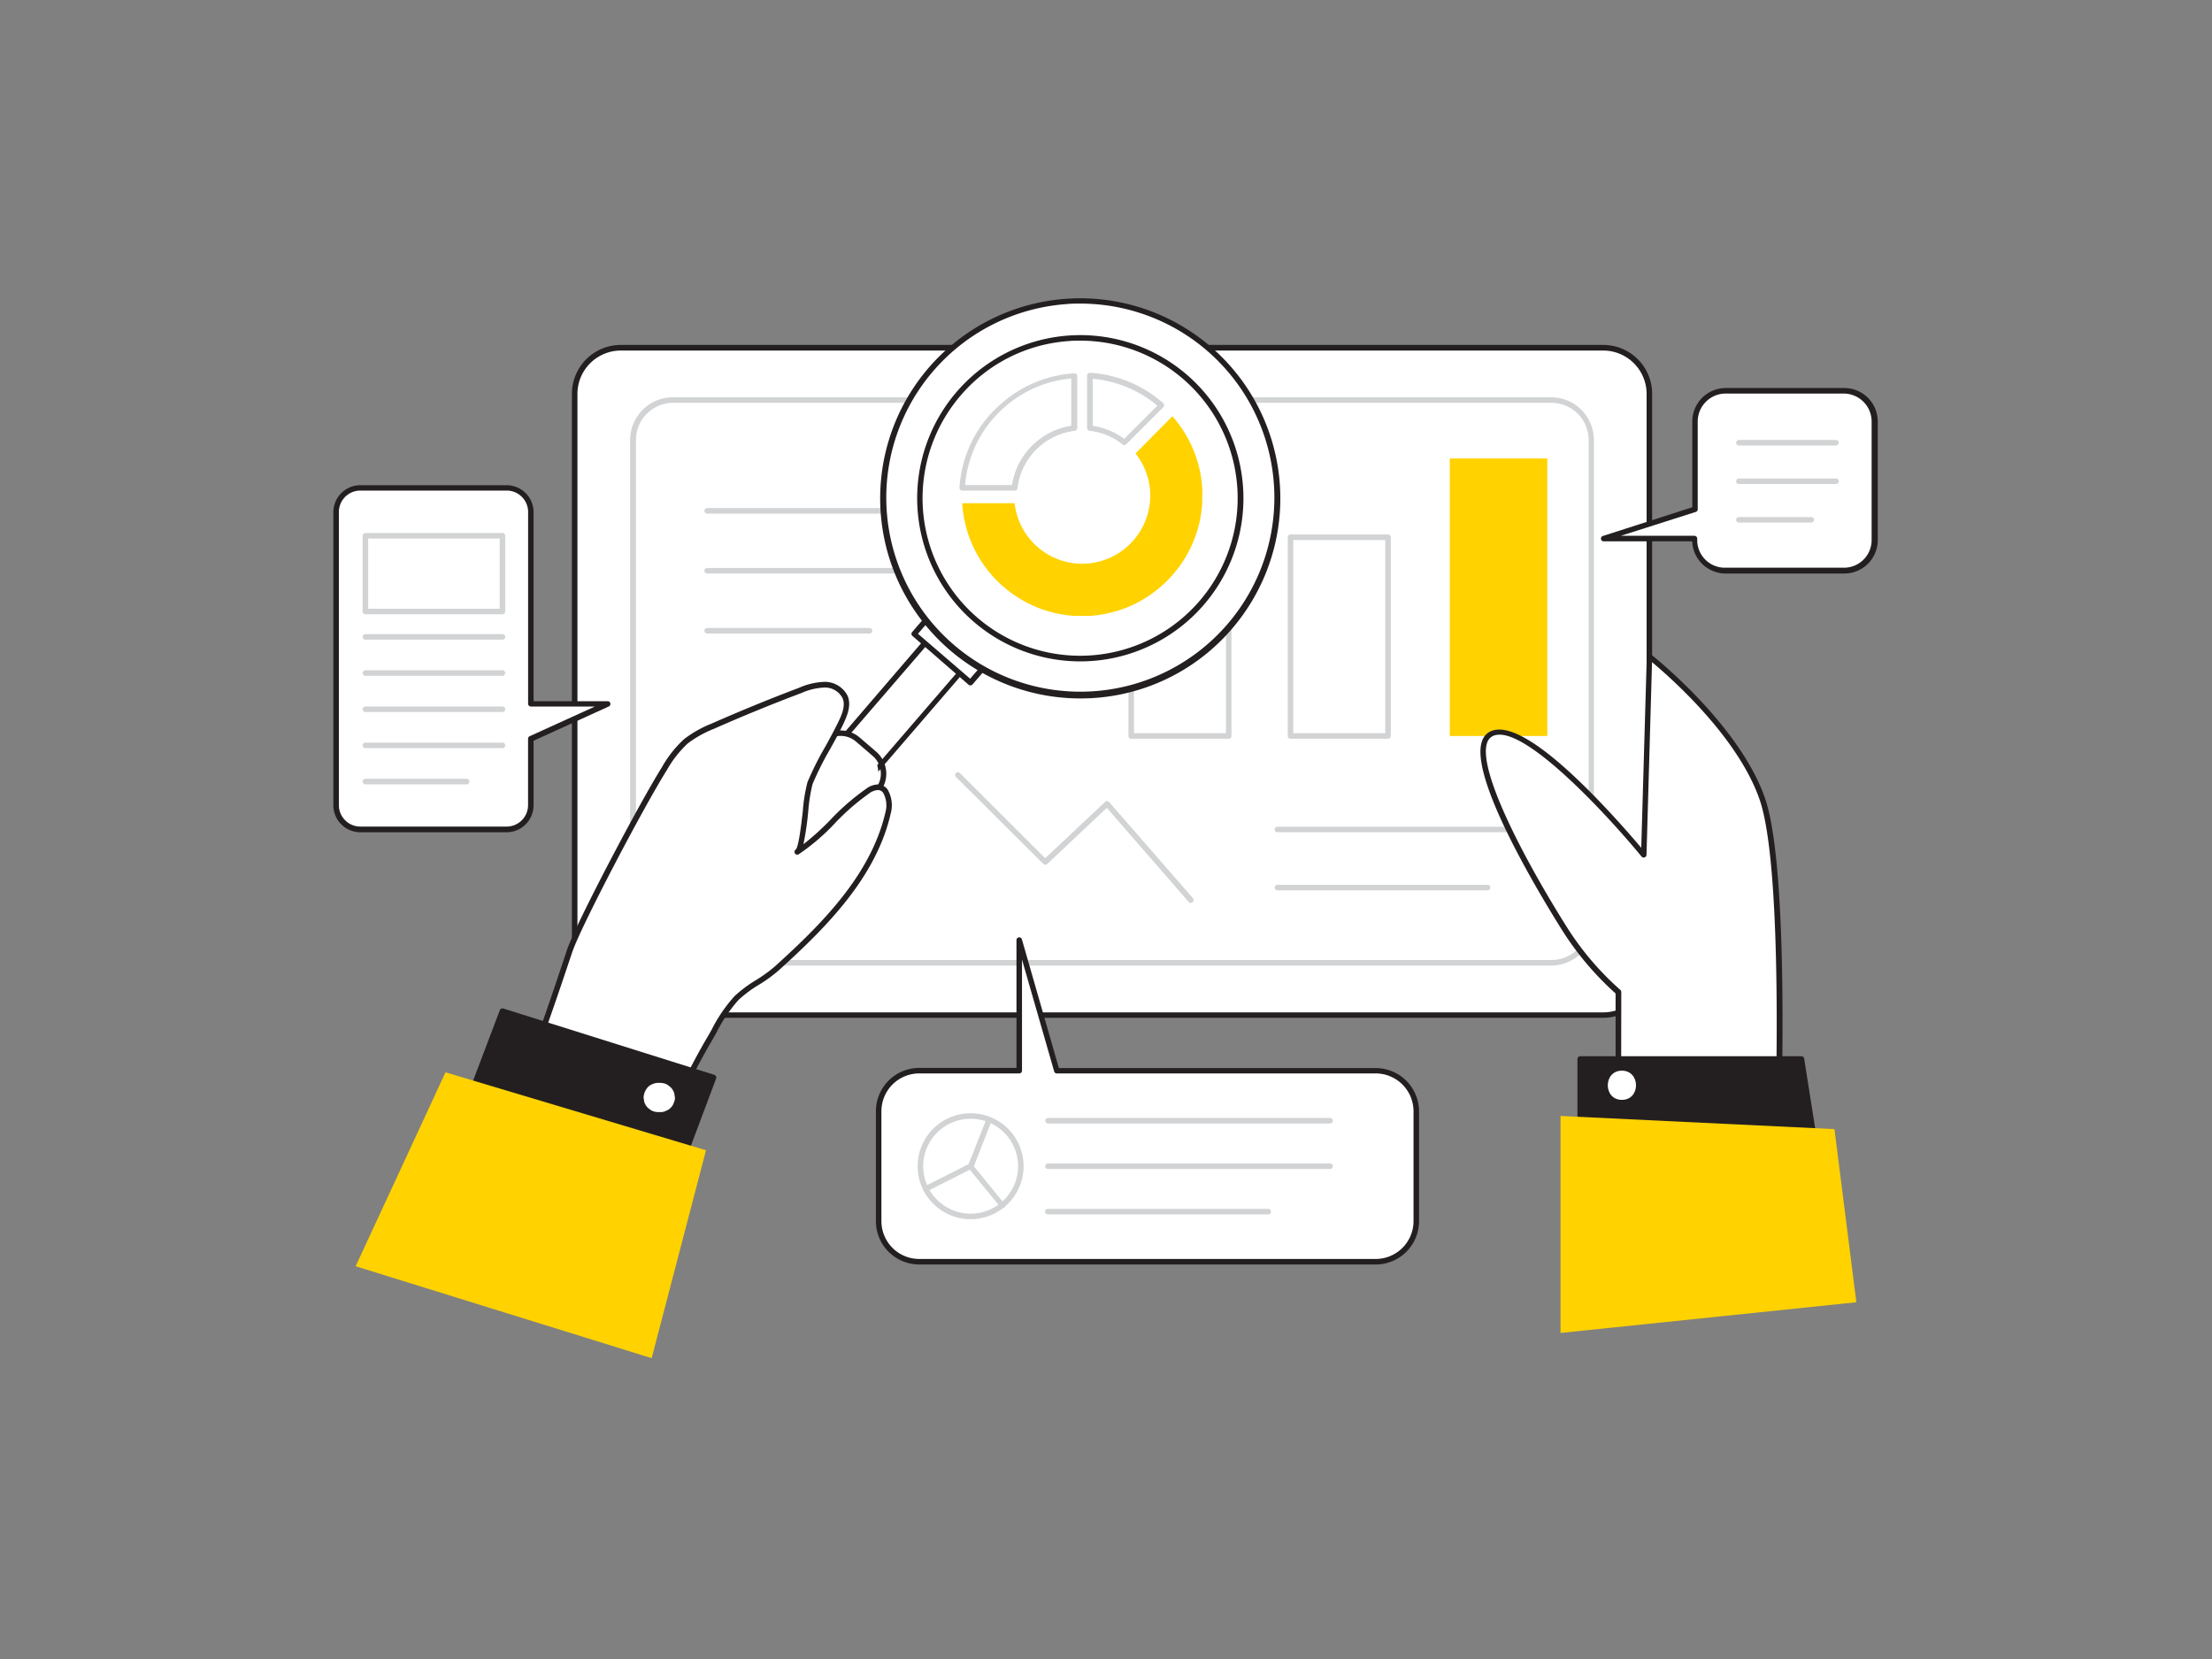 <svg viewBox="0 0 400 300" xmlns="http://www.w3.org/2000/svg"><rect x="0" y="0" width="400" height="300" fill="#808080" stroke="none"/><rect fill="#fff" height="120.66" rx="8.34" transform="matrix(-1 0 0 -1 402.18 246.44)" width="194.35" x="103.92" y="62.89"/><path d="m289.92 184.05h-177.66a8.85 8.85 0 0 1 -8.84-8.84v-104a8.85 8.85 0 0 1 8.84-8.84h177.66a8.85 8.85 0 0 1 8.84 8.84v104a8.85 8.85 0 0 1 -8.84 8.84zm-177.66-120.66a7.85 7.85 0 0 0 -7.84 7.84v104a7.85 7.85 0 0 0 7.84 7.84h177.66a7.85 7.85 0 0 0 7.84-7.84v-104a7.85 7.85 0 0 0 -7.84-7.84z" fill="#231f20"/><rect fill="#fff" height="101.76" rx="7.23" transform="matrix(-1 0 0 -1 402.18 246.44)" width="173.27" x="114.45" y="72.34"/><path d="m280.49 174.6h-158.8a7.74 7.74 0 0 1 -7.74-7.73v-87.3a7.74 7.74 0 0 1 7.74-7.73h158.8a7.74 7.74 0 0 1 7.74 7.73v87.3a7.74 7.74 0 0 1 -7.74 7.73zm-158.8-101.76a6.74 6.74 0 0 0 -6.69 6.73v87.3a6.74 6.74 0 0 0 6.74 6.73h158.8a6.74 6.74 0 0 0 6.74-6.73v-87.3a6.74 6.74 0 0 0 -6.74-6.73z" fill="#d1d3d4"/><path d="m204.56 113.66h17.63v19.43h-17.63z" fill="#fff"/><path d="m222.19 133.59h-17.63a.5.5 0 0 1 -.5-.5v-19.43a.5.5 0 0 1 .5-.5h17.63a.5.5 0 0 1 .5.5v19.43a.5.5 0 0 1 -.5.5zm-17.13-1h16.63v-18.43h-16.63z" fill="#d1d3d4"/><path d="m233.37 97.15h17.63v35.94h-17.63z" fill="#fff"/><path d="m251 133.59h-17.63a.5.5 0 0 1 -.5-.5v-35.94a.5.5 0 0 1 .5-.5h17.63a.5.5 0 0 1 .5.5v35.94a.51.51 0 0 1 -.5.5zm-17.13-1h16.63v-34.94h-16.63z" fill="#d1d3d4"/><path d="m262.17 82.91h17.63v50.18h-17.63z" fill="#ffd200"/><path d="m127.88 92.37h39.57" fill="#fff"/><path d="m167.45 92.87h-39.57a.5.5 0 0 1 -.5-.5.5.5 0 0 1 .5-.5h39.57a.5.5 0 0 1 .5.5.5.5 0 0 1 -.5.5z" fill="#d1d3d4"/><path d="m127.88 103.22h39.57" fill="#fff"/><path d="m167.45 103.71h-39.57a.5.5 0 0 1 -.5-.5.5.5 0 0 1 .5-.5h39.57a.5.5 0 0 1 .5.5.5.5 0 0 1 -.5.5z" fill="#d1d3d4"/><path d="m127.88 114.06h29.36" fill="#fff"/><path d="m157.24 114.56h-29.36a.5.5 0 0 1 -.5-.5.5.5 0 0 1 .5-.5h29.36a.5.5 0 0 1 .5.5.5.5 0 0 1 -.5.5z" fill="#d1d3d4"/><path d="m277.71 150h-46.69" fill="#fff"/><path d="m277.71 150.5h-46.71a.5.5 0 1 1 0-1h46.69a.5.5 0 0 1 0 1z" fill="#d1d3d4"/><path d="m268.98 160.51h-37.96" fill="#fff"/><path d="m269 161h-38a.5.5 0 0 1 -.5-.5.51.51 0 0 1 .5-.5h38a.5.5 0 0 1 .5.5.5.5 0 0 1 -.5.5z" fill="#d1d3d4"/><path d="m292.65 201.07v-21.65a52.22 52.22 0 0 1 -9.71-11.42c-4.46-7.08-20.08-33.07-12.86-35.43s27.17 22.07 27.17 22.07l1-35.87s15.65 12.23 20.37 25.61 2.76 63.77 2.76 63.77z" fill="#fff"/><path d="m321.39 208.65h-.12l-28.74-7.09a.49.49 0 0 1 -.38-.48v-21.43a54.27 54.27 0 0 1 -9.63-11.38c-4-6.37-16.9-27.65-14.52-34.26a2.94 2.94 0 0 1 1.93-1.91c3.18-1 8.83 2.41 16.79 10.27 4.43 4.37 8.39 8.95 10.07 10.94l1-34.55a.51.51 0 0 1 .29-.44.49.49 0 0 1 .52.06c.16.12 15.82 12.47 20.53 25.84s2.87 61.89 2.79 63.95a.51.51 0 0 1 -.2.38.47.47 0 0 1 -.33.1zm-28.24-8 27.76 6.84c.2-5.79 1.61-50.62-2.75-63-4-11.39-16.22-22.08-19.42-24.75l-1 34.85a.51.51 0 0 1 -.89.31c-5.49-6.72-21-23.76-26.62-21.91a2 2 0 0 0 -1.3 1.3c-1.77 4.92 6.66 21.06 14.42 33.38a52.49 52.49 0 0 0 9.65 11.33.53.53 0 0 1 .18.39z" fill="#231f20"/><path d="m325.78 191.5h-40.03v17.14l44 8.22z" fill="#231f20"/><path d="m329.75 217.36h-.1l-44-8.21a.51.51 0 0 1 -.4-.5v-17.15a.5.5 0 0 1 .5-.5h40a.51.51 0 0 1 .5.42l4 25.36a.49.49 0 0 1 -.15.44.48.48 0 0 1 -.35.14zm-43.49-9.13 42.88 8-3.79-24.23h-39.09z" fill="#231f20"/><path d="m331.73 204.18-49.54-2.38v39.24l53.5-5.55z" fill="#ffd200"/><path d="m215.33 163.27a.49.49 0 0 1 -.38-.18l-14.8-17-10.78 10.14a.49.49 0 0 1 -.69 0l-15.81-15.73a.5.5 0 0 1 0-.71.51.51 0 0 1 .71 0l15.42 15.4 10.85-10.19a.48.48 0 0 1 .36-.14.49.49 0 0 1 .35.17l15.15 17.38a.49.49 0 0 1 -.05.7.53.53 0 0 1 -.33.16z" fill="#d1d3d4"/><path d="m160.42 112.82h.48a3.92 3.92 0 0 1 3.92 3.92v31.11a0 0 0 0 1 0 0h-8.32a0 0 0 0 1 0 0v-31.11a3.92 3.92 0 0 1 3.92-3.92z" fill="#fff" transform="matrix(-.758 -.653 .653 -.758 197.31 333.95)"/><path d="m152 145.22a4.43 4.43 0 0 1 -2.88-1.07l-.37-.32a4.42 4.42 0 0 1 -.46-6.24l20.27-23.59a.51.51 0 0 1 .34-.17.5.5 0 0 1 .37.12l6.31 5.43a.51.51 0 0 1 0 .71l-20.31 23.57a4.33 4.33 0 0 1 -3 1.52zm-2.6-2.15.37.32a3.47 3.47 0 0 0 2.49.82 3.39 3.39 0 0 0 2.33-1.18l20-23.19-5.59-4.79-20 23.19a3.43 3.43 0 0 0 .36 4.83z" fill="#231f20"/><path d="m173.59 92.31h13.45v30.43h-13.45z" fill="#fff" transform="matrix(-.758 -.653 .653 -.758 246.75 306.68)"/><path d="m175.48 123.94a.5.5 0 0 1 -.33-.12l-10.15-8.82a.49.49 0 0 1 -.06-.7l19.86-23.06a.51.51 0 0 1 .35-.17.48.48 0 0 1 .36.12l10.16 8.81a.51.51 0 0 1 .05.71l-19.86 23.06a.51.51 0 0 1 -.34.17zm-9.48-9.33 9.43 8.12 19.21-22.29-9.43-8.13z" fill="#231f20"/><rect fill="#fff" height="52.92" rx="4.75" transform="matrix(-.76 -.65 .65 -.76 143.72 363.51)" width="13.45" x="132.63" y="128.61"/><path d="m126.67 178.06a5.24 5.24 0 0 1 -3.41-1.27l-3-2.58a5.25 5.25 0 0 1 -.55-7.4l28.34-32.9a5.25 5.25 0 0 1 7.4-.55l3 2.58a5.26 5.26 0 0 1 .55 7.4l-28.34 32.9a5.21 5.21 0 0 1 -3.59 1.8zm-5.76-4.61 3 2.58a4.24 4.24 0 0 0 6-.45l28.34-32.89a4.24 4.24 0 0 0 -.45-6l-3-2.58a4.25 4.25 0 0 0 -6 .44l-28.34 32.9a4.25 4.25 0 0 0 .44 6z" fill="#231f20"/><circle cx="195.32" cy="90.11" fill="#fff" r="35.7"/><path d="m195.29 126.3a36.18 36.18 0 1 1 27.46-12.56 36 36 0 0 1 -27.46 12.56zm.08-71.4c-.88 0-1.77 0-2.66.1a35.09 35.09 0 1 0 2.66-.1z" fill="#231f20"/><circle cx="195.32" cy="90.11" fill="#fff" r="29"/><path d="m195.3 119.6a29.5 29.5 0 0 1 -22.3-48.75 29.5 29.5 0 1 1 22.3 48.75zm.06-58c-.71 0-1.43 0-2.16.08a28.25 28.25 0 0 0 -19.47 9.82 28.49 28.49 0 1 0 21.63-9.9z" fill="#231f20"/><path d="m122.75 198.62a116.51 116.51 0 0 1 5.53-10.71c1.4-2.39 2.92-5.51 4.91-7.48s5-3.3 7.27-5.34c8.69-7.87 17.52-16.72 20.12-28.16.42-1.84.09-4.51-1.8-4.61a3.4 3.4 0 0 0 -1.94.73c-4.67 3.06-8.14 8.16-12.69 11 1.2-.8 1.55-10.5 2.3-12.4 1.48-3.73 3.82-7.18 5.57-10.88.7-1.48 1.41-3.17.8-4.69a4.05 4.05 0 0 0 -3.69-2.25 11.66 11.66 0 0 0 -4.43 1q-8 3-15.86 6.49a19.76 19.76 0 0 0 -4.84 2.68 20.38 20.38 0 0 0 -3.88 4.95c-4 6.33-15.41 28-17.11 32.91-.61 1.75-7.23 22.13-8.16 22z" fill="#fff"/><path d="m122.75 199.12h-.09l-27.88-4.75a.51.51 0 0 1 -.41-.58.49.49 0 0 1 .31-.38c.51-.62 2.22-4.68 7.34-20.11.26-.79.45-1.34.52-1.57 1.68-4.86 13-26.37 17.16-33a20.49 20.49 0 0 1 4-5.07 20.56 20.56 0 0 1 4.95-2.8c5.21-2.3 10.56-4.49 15.88-6.5a12.29 12.29 0 0 1 4.62-1.06 4.61 4.61 0 0 1 4.14 2.56c.68 1.69-.06 3.51-.81 5.1s-1.58 3.07-2.4 4.55a56 56 0 0 0 -3.15 6.29 31 31 0 0 0 -.78 5 53.75 53.75 0 0 1 -.86 5.86 46.21 46.21 0 0 0 4.94-4.48 42 42 0 0 1 6.35-5.51 3.71 3.71 0 0 1 2.24-.82 2.2 2.2 0 0 1 1.68.91 5.64 5.64 0 0 1 .58 4.31c-2.66 11.7-11.86 20.8-20.28 28.42a26.14 26.14 0 0 1 -3.57 2.59 22.15 22.15 0 0 0 -3.68 2.74 27 27 0 0 0 -3.94 5.81c-.3.54-.59 1.07-.88 1.56a115 115 0 0 0 -5.52 10.67.49.49 0 0 1 -.46.26zm-27-5.61 26.7 4.55a116.88 116.88 0 0 1 5.4-10.4c.29-.49.58-1 .88-1.54a27.36 27.36 0 0 1 4.11-6 23.42 23.42 0 0 1 3.84-2.87 26.42 26.42 0 0 0 3.44-2.49c8.3-7.51 17.38-16.49 20-27.9a4.72 4.72 0 0 0 -.41-3.49 1.2 1.2 0 0 0 -.94-.51 3 3 0 0 0 -1.64.65 41.31 41.31 0 0 0 -6.18 5.39 38.09 38.09 0 0 1 -6.52 5.58.5.5 0 0 1 -.68-.16.51.51 0 0 1 .14-.69c.53-.44 1-4.51 1.28-6.93a30 30 0 0 1 .84-5.24 56.18 56.18 0 0 1 3.2-6.4c.82-1.47 1.65-3 2.38-4.5s1.31-3 .78-4.29a3.56 3.56 0 0 0 -3.24-1.94 11.36 11.36 0 0 0 -4.23 1c-5.31 2-10.64 4.18-15.84 6.48a20.08 20.08 0 0 0 -4.71 2.64 20.3 20.3 0 0 0 -3.78 4.84c-4.15 6.6-15.4 28-17.06 32.8l-.51 1.51c-4.5 13.47-6.34 18.24-7.25 19.91z" fill="#231f20"/><path d="m129 194.86-38.17-11.99-6.45 16.97 38.94 10.18z" fill="#231f20"/><path d="m123.32 210.52h-.13l-38.94-10.2a.5.5 0 0 1 -.31-.26.47.47 0 0 1 0-.4l6.45-17a.49.49 0 0 1 .62-.29l38.17 12a.5.5 0 0 1 .32.65l-5.68 15.15a.52.52 0 0 1 -.5.35zm-38.27-11 38 9.93 5.34-14.24-37.27-11.72z" fill="#231f20"/><path d="m127.67 208-47.11-14.09-16.25 35.07 53.53 16.62z" fill="#ffd200"/><path d="m183.47 88.71h-9.47a.48.48 0 0 1 -.36-.16.49.49 0 0 1 -.14-.38 22 22 0 0 1 5.5-13.17 23.33 23.33 0 0 1 2.05-2 22 22 0 0 1 13.22-5.49.53.53 0 0 1 .38.14.48.48 0 0 1 .15.36v9.39a.51.51 0 0 1 -.44.5 11.87 11.87 0 0 0 -10.36 10.36.49.49 0 0 1 -.53.45zm-8.95-1h8.48a12.74 12.74 0 0 1 2.63-6 12.52 12.52 0 0 1 2.09-2.09 12.71 12.71 0 0 1 6-2.63v-8.54a21 21 0 0 0 -12.09 5.2 22.66 22.66 0 0 0 -2 2 21 21 0 0 0 -5.11 12.06z" fill="#d1d3d4"/><path d="m217.4 88.21a21.58 21.58 0 0 0 -5.4-12.93l-6.66 6.72a12.26 12.26 0 0 1 2.58 6.22 12.55 12.55 0 0 1 0 2.83 12.36 12.36 0 0 1 -10.81 10.81 13.22 13.22 0 0 1 -1.42.08 13.37 13.37 0 0 1 -1.42-.08 12.33 12.33 0 0 1 -10.8-10.86h-9.47a21.65 21.65 0 0 0 5.35 13 20 20 0 0 0 2 2 21.59 21.59 0 0 0 12.91 5.37h1.42s.95 0 1.42 0a21.59 21.59 0 0 0 12.9-5.37 20 20 0 0 0 2-2 21.58 21.58 0 0 0 5.4-13c0-.47 0-.94 0-1.42s.04-.91 0-1.37z" fill="#ffd200"/><path d="m203.33 80.49a.51.51 0 0 1 -.31-.11 11.68 11.68 0 0 0 -6-2.48.51.51 0 0 1 -.44-.5v-9.49a.48.48 0 0 1 .16-.36.52.52 0 0 1 .37-.14 22 22 0 0 1 13.23 5.49.53.53 0 0 1 .17.36.51.51 0 0 1 -.15.37l-6.71 6.71a.47.47 0 0 1 -.32.15zm-5.72-3.49a12.79 12.79 0 0 1 5.68 2.36l6-6a21 21 0 0 0 -11.69-4.86z" fill="#d1d3d4"/><path d="m121.94 197.76a2.54 2.54 0 0 0 -.68-1.16l-.53-.42a2.6 2.6 0 0 0 -1.33-.36h-.4a2.12 2.12 0 0 0 -1 .23 2 2 0 0 0 -.85.55 3 3 0 0 0 -.77 1.86l.1.7a2.64 2.64 0 0 0 .67 1.17l.54.41a2.58 2.58 0 0 0 1.33.36h.4a1.86 1.86 0 0 0 1-.23 1.88 1.88 0 0 0 .85-.54 2 2 0 0 0 .55-.85 2.09 2.09 0 0 0 .23-1z" fill="#fff"/><path d="m293.29 193.61c-3.4 0-3.41 5.28 0 5.28s3.4-5.28 0-5.28z" fill="#fff"/><path d="m248.78 193.61h-57.67l-6.8-23.61v23.64h-18.09a7.33 7.33 0 0 0 -7.33 7.33v19.89a7.33 7.33 0 0 0 7.33 7.33h82.56a7.33 7.33 0 0 0 7.33-7.33v-19.92a7.34 7.34 0 0 0 -7.33-7.33z" fill="#fff"/><path d="m248.78 228.66h-82.56a7.84 7.84 0 0 1 -7.83-7.83v-19.89a7.84 7.84 0 0 1 7.83-7.83h17.59v-23.11a.51.51 0 0 1 .43-.5.51.51 0 0 1 .55.36l6.69 23.28h57.3a7.85 7.85 0 0 1 7.83 7.83v19.89a7.84 7.84 0 0 1 -7.83 7.8zm-82.56-34.55a6.84 6.84 0 0 0 -6.83 6.83v19.89a6.84 6.84 0 0 0 6.83 6.83h82.56a6.85 6.85 0 0 0 6.83-6.83v-19.89a6.85 6.85 0 0 0 -6.83-6.83h-57.67a.48.48 0 0 1 -.48-.36l-5.82-20.23v20.09a.5.5 0 0 1 -.5.5z" fill="#231f20"/><path d="m240.52 203.17h-51a.5.5 0 0 1 0-1h51a.5.5 0 0 1 0 1z" fill="#d1d3d4"/><path d="m240.52 211.39h-51a.5.5 0 0 1 -.5-.5.5.5 0 0 1 .5-.5h51a.5.5 0 0 1 .5.5.51.51 0 0 1 -.5.5z" fill="#d1d3d4"/><path d="m229.34 219.6h-39.86a.5.5 0 0 1 -.5-.5.5.5 0 0 1 .5-.5h39.86a.5.5 0 0 1 .5.5.5.5 0 0 1 -.5.5z" fill="#d1d3d4"/><path d="m333.45 70.62h-21.45a5.55 5.55 0 0 0 -5.55 5.55v15.93l-16.52 5.29h16.52v.27a5.55 5.55 0 0 0 5.55 5.56h21.49a5.55 5.55 0 0 0 5.51-5.56v-21.49a5.55 5.55 0 0 0 -5.55-5.55z" fill="#fff"/><path d="m333.45 103.71h-21.45a6.06 6.06 0 0 1 -6-5.82h-16a.48.48 0 0 1 -.49-.42.49.49 0 0 1 .34-.55l16.17-5.19v-15.56a6.05 6.05 0 0 1 6-6h21.49a6.05 6.05 0 0 1 6.05 6v21.49a6.05 6.05 0 0 1 -6.11 6.05zm-40.36-6.82h13.32a.51.51 0 0 1 .5.5v.27a5 5 0 0 0 5 5h21.49a5 5 0 0 0 5.05-5v-21.49a5.06 5.06 0 0 0 -5.05-5h-21.4a5.06 5.06 0 0 0 -5 5v15.93a.48.48 0 0 1 -.35.47z" fill="#231f20"/><path d="m332 80.56h-17.55a.5.5 0 0 1 0-1h17.55a.5.5 0 0 1 0 1z" fill="#d1d3d4"/><path d="m332 87.53h-17.55a.5.5 0 0 1 -.5-.5.5.5 0 0 1 .5-.5h17.55a.5.5 0 0 1 .5.5.5.5 0 0 1 -.5.5z" fill="#d1d3d4"/><path d="m327.53 94.5h-13.08a.5.5 0 0 1 -.5-.5.5.5 0 0 1 .5-.5h13.08a.51.51 0 0 1 .5.5.5.5 0 0 1 -.5.5z" fill="#d1d3d4"/><path d="m109.88 127.27h-13.88v-34.68a4.38 4.38 0 0 0 -4.38-4.38h-26.46a4.38 4.38 0 0 0 -4.38 4.38v53a4.38 4.38 0 0 0 4.38 4.41h26.45a4.38 4.38 0 0 0 4.39-4.38v-12z" fill="#fff"/><path d="m91.61 150.5h-26.45a4.89 4.89 0 0 1 -4.88-4.88v-53a4.89 4.89 0 0 1 4.88-4.88h26.45a4.89 4.89 0 0 1 4.88 4.88v34.18h13.39a.49.49 0 0 1 .49.39.5.5 0 0 1 -.28.56l-13.6 6.2v11.7a4.89 4.89 0 0 1 -4.88 4.85zm-26.45-61.79a3.88 3.88 0 0 0 -3.88 3.88v53a3.88 3.88 0 0 0 3.88 3.88h26.45a3.88 3.88 0 0 0 3.88-3.88v-12a.5.5 0 0 1 .29-.46l11.8-5.37h-11.58a.5.5 0 0 1 -.5-.5v-34.67a3.88 3.88 0 0 0 -3.88-3.88z" fill="#231f20"/><path d="m66.08 96.88h24.78v13.7h-24.78z" fill="#fff"/><g fill="#d1d3d4"><path d="m90.86 111.08h-24.78a.5.5 0 0 1 -.5-.5v-13.7a.5.5 0 0 1 .5-.5h24.78a.5.5 0 0 1 .5.5v13.7a.5.5 0 0 1 -.5.5zm-24.28-1h23.78v-12.7h-23.78z"/><path d="m90.86 115.67h-24.78a.5.5 0 0 1 0-1h24.78a.5.5 0 0 1 0 1z"/><path d="m90.86 122.21h-24.78a.5.5 0 0 1 0-1h24.78a.5.5 0 0 1 0 1z"/><path d="m90.86 128.75h-24.78a.5.5 0 1 1 0-1h24.78a.5.5 0 1 1 0 1z"/><path d="m90.86 135.29h-24.78a.51.51 0 0 1 -.5-.5.5.5 0 0 1 .5-.5h24.78a.5.5 0 0 1 .5.5.51.51 0 0 1 -.5.5z"/><path d="m84.38 141.83h-18.3a.51.51 0 0 1 -.5-.5.5.5 0 0 1 .5-.5h18.3a.5.5 0 0 1 .5.5.5.5 0 0 1 -.5.5z"/></g><circle cx="175.52" cy="210.89" fill="#fff" r="9.08"/><path d="m175.52 220.47a9.58 9.58 0 1 1 9.58-9.58 9.59 9.59 0 0 1 -9.58 9.58zm0-18.16a8.58 8.58 0 1 0 8.58 8.58 8.58 8.58 0 0 0 -8.58-8.58z" fill="#d1d3d4"/><path d="m178.77 202.67-3.25 8.22 5.73 7.04" fill="#fff"/><path d="m181.25 218.43a.47.47 0 0 1 -.38-.19l-5.73-7a.48.48 0 0 1 -.08-.5l3.25-8.21a.5.5 0 0 1 .64-.29.51.51 0 0 1 .29.65l-3.14 8 5.54 6.81a.51.51 0 0 1 -.07.71.52.52 0 0 1 -.32.02z" fill="#d1d3d4"/><path d="m175.52 210.89-8.1 4.08" fill="#fff"/><path d="m167.42 215.47a.5.5 0 0 1 -.23-.94l8.11-4.09a.5.5 0 0 1 .45.89l-8.11 4.09a.44.44 0 0 1 -.22.05z" fill="#d1d3d4"/></svg>